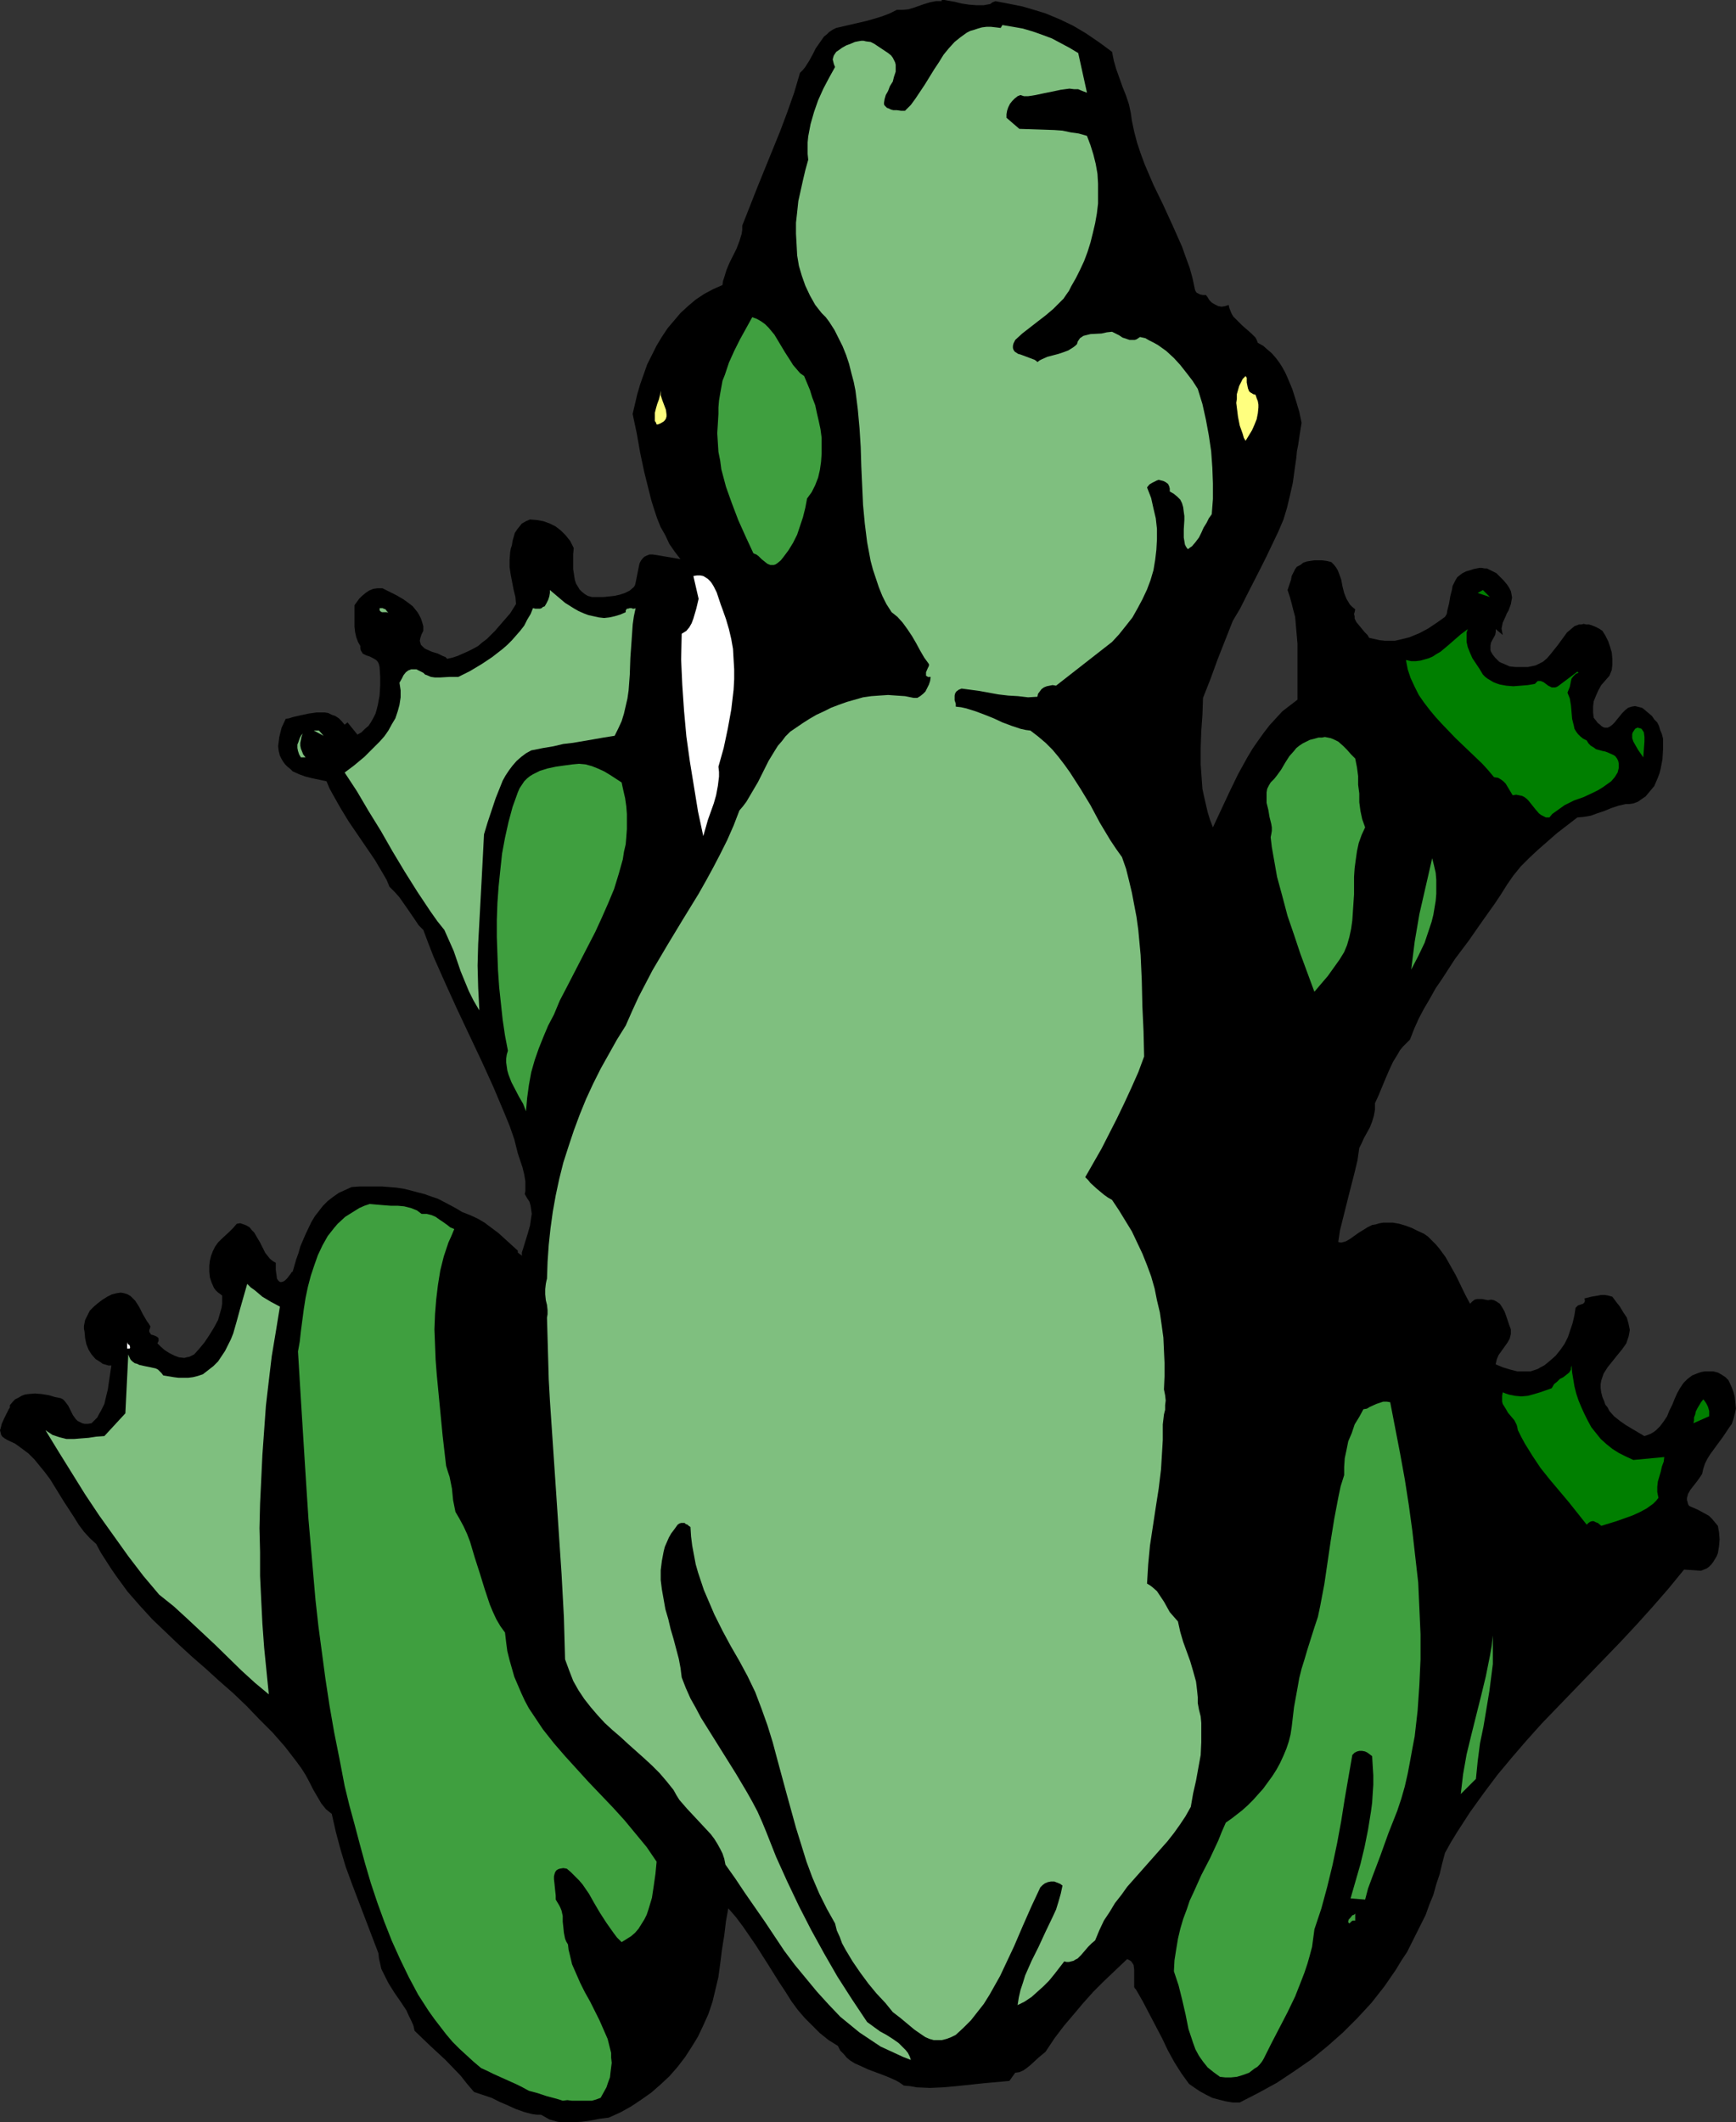 <?xml version="1.0" encoding="UTF-8" standalone="no"?>
<svg
   version="1.0"
   width="127.293mm"
   height="155.626mm"
   id="svg25"
   sodipodi:docname="Frog 03.wmf"
   xmlns:inkscape="http://www.inkscape.org/namespaces/inkscape"
   xmlns:sodipodi="http://sodipodi.sourceforge.net/DTD/sodipodi-0.dtd"
   xmlns="http://www.w3.org/2000/svg"
   xmlns:svg="http://www.w3.org/2000/svg">
  <rect width="100%" height="100%" fill="#333333" stroke="none"/>
  <sodipodi:namedview
     id="namedview25"
     pagecolor="#ffffff"
     bordercolor="#000000"
     borderopacity="0.25"
     inkscape:showpageshadow="2"
     inkscape:pageopacity="0.0"
     inkscape:pagecheckerboard="0"
     inkscape:deskcolor="#d1d1d1"
     inkscape:document-units="mm" />
  <defs
     id="defs1">
    <pattern
       id="WMFhbasepattern"
       patternUnits="userSpaceOnUse"
       width="6"
       height="6"
       x="0"
       y="0" />
  </defs>
  <path
     style="fill:#000000;fill-opacity:1;fill-rule:evenodd;stroke:none"
     d="m 275.866,0.323 2.586,0.485 2.424,0.485 2.424,0.485 2.263,0.646 2.101,0.646 2.101,0.646 3.879,1.616 3.717,1.778 3.555,2.101 3.555,2.424 1.778,1.293 1.939,1.454 0.485,2.424 0.646,2.262 1.778,5.009 0.97,2.424 0.808,2.424 0.485,2.262 0.162,1.131 0.162,1.131 0.646,3.07 0.808,3.07 0.97,2.909 1.131,3.07 2.424,5.656 2.747,5.656 2.586,5.656 2.586,5.817 0.97,2.747 1.131,3.07 0.808,2.909 0.646,3.07 0.162,0.485 0.323,0.485 0.97,0.485 0.808,0.162 h 0.808 l 0.485,0.646 0.485,0.808 0.646,0.646 0.808,0.485 0.97,0.485 0.97,0.162 0.97,-0.162 0.97,-0.323 0.162,0.808 0.323,0.808 0.323,0.808 0.485,0.808 1.293,1.293 1.131,1.131 1.293,1.131 1.293,1.131 1.131,1.131 0.323,0.646 0.323,0.808 1.454,0.808 1.293,1.131 1.131,0.97 1.131,1.293 0.97,1.293 0.808,1.293 0.808,1.454 0.646,1.454 1.293,3.07 0.97,3.07 0.97,3.232 0.646,3.07 -0.485,3.07 -0.485,3.232 -0.323,1.616 -0.162,1.778 -0.485,3.393 -0.485,3.555 -0.808,3.555 -0.808,3.393 -0.97,3.232 -1.454,3.393 -1.616,3.393 -1.616,3.393 -1.778,3.555 -3.717,7.272 -1.778,3.555 -2.101,3.555 -2.101,5.333 -2.101,5.333 -1.939,5.332 -2.101,5.333 -0.162,4.686 -0.323,4.525 -0.162,4.686 v 4.525 l 0.323,4.525 0.162,2.262 0.485,2.262 0.485,2.101 0.485,2.101 0.646,2.101 0.808,2.101 2.263,-4.848 2.263,-4.848 2.424,-5.009 2.586,-4.686 1.454,-2.424 1.454,-2.101 1.616,-2.262 1.616,-2.101 1.778,-1.939 1.778,-1.939 2.101,-1.616 2.101,-1.616 v -4.04 -3.878 -3.878 -3.717 l -0.323,-3.717 -0.323,-3.717 -0.485,-1.778 -0.485,-1.939 -0.485,-1.778 -0.646,-1.939 0.323,-0.97 0.646,-1.939 0.162,-0.97 0.485,-0.97 0.485,-0.97 0.485,-0.646 0.97,-0.485 0.808,-0.646 0.97,-0.323 0.97,-0.162 1.131,-0.162 h 0.97 1.131 l 1.293,0.162 1.293,0.323 0.646,0.646 0.646,0.808 0.485,0.808 0.323,0.808 0.646,1.778 0.323,1.778 0.485,1.939 0.646,1.616 0.485,0.808 0.485,0.808 0.646,0.646 0.808,0.646 -0.162,0.808 -0.162,0.485 0.162,0.646 v 0.646 l 0.485,0.97 0.808,0.97 1.454,1.778 0.808,0.808 0.485,0.808 1.454,0.323 1.454,0.323 1.454,0.162 h 1.454 1.293 l 1.454,-0.323 1.293,-0.323 1.293,-0.323 2.747,-1.131 2.424,-1.293 2.424,-1.616 2.263,-1.616 0.485,-0.808 0.162,-0.97 0.485,-1.939 0.323,-1.939 0.485,-1.939 0.162,-0.97 0.485,-0.97 0.323,-0.646 0.485,-0.808 0.808,-0.646 0.646,-0.485 0.97,-0.485 1.131,-0.323 0.97,-0.323 0.808,-0.162 0.808,-0.162 h 0.646 l 0.808,0.162 h 0.646 l 1.293,0.646 1.293,0.646 0.97,0.97 0.97,0.97 0.97,1.131 0.646,0.97 0.485,0.97 0.162,0.808 0.162,0.97 -0.162,0.808 -0.162,0.97 -0.646,1.778 -0.485,0.808 -0.323,0.808 -0.808,1.778 -0.162,0.808 -0.162,0.808 0.162,0.97 0.162,0.808 -1.939,-1.616 v 0.808 l -0.162,0.808 -0.808,1.454 -0.323,0.646 -0.162,0.808 v 0.808 0.485 l 0.162,0.485 0.485,0.808 0.646,0.808 0.485,0.485 0.646,0.646 0.646,0.323 0.808,0.323 1.454,0.646 1.616,0.162 h 1.616 1.778 l 1.616,-0.323 0.646,-0.162 0.646,-0.323 1.293,-0.646 1.131,-0.97 0.97,-1.131 1.939,-2.424 1.778,-2.424 0.808,-1.131 1.131,-0.97 0.97,-0.808 1.293,-0.485 h 0.646 l 0.646,-0.162 0.646,0.162 h 0.808 l 0.97,0.323 0.808,0.323 0.97,0.485 0.97,0.646 0.808,1.293 0.808,1.616 0.485,1.454 0.485,1.616 0.162,1.778 v 1.616 l -0.162,1.454 -0.646,1.616 -1.131,1.293 -1.131,1.293 -0.808,1.454 -0.646,1.454 -0.646,1.616 -0.162,1.454 v 1.616 l 0.162,1.454 0.646,0.808 0.485,0.646 0.646,0.485 0.323,0.323 0.485,0.323 0.485,0.162 h 0.323 0.485 l 0.646,-0.323 0.646,-0.485 0.646,-0.646 0.646,-0.808 1.454,-1.778 0.808,-0.808 0.808,-0.646 0.97,-0.323 0.97,-0.162 1.293,0.323 0.646,0.162 0.646,0.485 1.131,0.97 0.97,0.808 0.646,0.97 0.808,0.808 0.485,0.97 0.323,1.131 0.485,1.131 0.323,1.293 v 2.909 l -0.162,2.747 -0.485,2.585 -0.323,1.293 -0.485,1.293 -0.485,1.131 -0.485,1.131 -0.808,0.97 -0.808,0.97 -0.808,0.97 -0.97,0.646 -1.131,0.808 -1.293,0.485 -1.131,0.162 h -0.97 l -2.101,0.485 -1.939,0.646 -1.939,0.808 -1.939,0.646 -1.778,0.646 -1.939,0.323 -1.778,0.162 -5.656,4.363 -2.586,2.262 -2.586,2.262 -2.424,2.262 -2.424,2.424 -2.101,2.585 -1.778,2.585 -1.616,2.585 -1.616,2.424 -3.555,5.009 -3.717,5.332 -3.879,5.171 -3.555,5.494 -1.778,2.585 -1.616,2.909 -1.616,2.747 -1.454,2.747 -1.293,2.909 -1.131,2.909 -0.97,0.97 -0.97,0.97 -0.808,0.97 -0.646,1.131 -1.293,2.101 -1.131,2.424 -0.97,2.262 -1.939,4.686 -0.97,2.101 v 1.778 l -0.323,1.778 -0.485,1.616 -0.646,1.616 -0.808,1.454 -0.808,1.454 -0.646,1.454 -0.323,0.646 -0.323,0.646 -0.485,3.393 -0.808,3.393 -1.616,6.302 -1.616,6.464 -0.808,3.232 -0.485,3.232 0.485,0.162 h 0.485 l 1.131,-0.323 1.131,-0.646 1.131,-0.808 1.131,-0.808 1.293,-0.808 1.293,-0.808 1.293,-0.646 0.97,-0.162 1.131,-0.323 0.97,-0.162 h 0.97 1.778 l 1.778,0.323 1.616,0.485 1.778,0.646 1.616,0.808 1.778,0.808 1.131,0.808 1.131,1.131 0.97,0.97 0.97,1.131 1.778,2.424 1.454,2.585 1.454,2.585 2.586,5.332 1.293,2.424 0.646,-0.646 0.646,-0.485 0.646,-0.162 h 0.808 0.646 l 0.808,0.162 0.808,0.162 0.808,-0.162 0.808,0.162 0.646,0.323 0.97,0.646 0.646,0.97 0.646,1.131 0.485,1.293 0.808,2.424 0.485,1.293 v 0.646 0.646 l -0.323,1.293 -0.646,1.131 -0.808,1.131 -1.616,2.262 -0.485,1.131 -0.162,0.646 -0.162,0.808 1.939,0.808 2.101,0.646 1.939,0.485 h 1.939 0.808 0.97 l 0.97,-0.323 0.97,-0.323 0.808,-0.485 0.97,-0.485 0.808,-0.646 0.97,-0.808 1.454,-1.293 1.293,-1.616 1.131,-1.616 0.97,-1.939 0.646,-1.939 0.646,-1.939 0.485,-2.101 0.323,-2.101 0.323,-0.323 0.323,-0.323 0.485,-0.162 0.485,-0.162 0.485,-0.162 0.323,-0.323 0.162,-0.485 v -0.162 l -0.162,-0.485 1.939,-0.485 1.939,-0.323 0.808,-0.162 h 0.97 l 0.97,0.162 1.131,0.323 0.97,1.293 1.131,1.454 0.97,1.616 0.97,1.454 0.485,1.778 0.323,1.616 -0.162,0.97 -0.162,0.808 -0.323,0.97 -0.323,0.97 -1.131,1.616 -1.454,1.778 -1.293,1.616 -1.293,1.616 -1.131,1.778 -0.323,0.97 -0.323,0.97 -0.162,0.97 v 1.131 l 0.162,1.131 0.323,1.293 0.485,1.131 0.323,0.97 0.646,0.808 0.485,0.97 1.293,1.454 1.616,1.293 1.616,1.131 1.616,0.97 3.555,2.101 0.97,-0.323 0.808,-0.323 0.808,-0.485 0.646,-0.485 1.131,-1.131 0.97,-1.293 0.97,-1.454 0.646,-1.616 0.808,-1.616 0.646,-1.616 0.646,-1.454 0.808,-1.454 0.97,-1.454 1.131,-1.131 1.293,-0.97 0.808,-0.323 0.808,-0.323 0.97,-0.323 0.97,-0.162 h 1.131 1.131 l 1.293,0.323 1.131,0.646 0.97,0.646 0.808,0.808 0.485,0.97 0.485,1.131 0.485,1.293 0.323,1.293 0.162,1.616 0.162,1.616 -0.323,1.454 -0.323,1.293 -0.485,1.454 -0.808,1.131 -1.616,2.424 -3.555,4.848 -0.808,1.293 -0.646,1.293 -0.485,1.454 -0.323,1.454 -0.646,0.97 -0.808,1.131 -1.778,2.262 -0.646,1.131 -0.323,1.131 v 0.646 l 0.162,0.485 0.162,0.646 0.323,0.485 2.263,0.97 2.101,1.131 1.131,0.646 0.808,0.808 0.808,0.97 0.808,0.97 0.323,1.778 0.162,1.939 -0.162,1.939 -0.323,1.939 -0.323,0.808 -0.485,0.808 -0.485,0.808 -0.485,0.646 -0.646,0.646 -0.646,0.485 -0.808,0.323 -0.808,0.323 -4.687,-0.323 -4.363,5.333 -4.363,5.009 -4.363,4.848 -4.363,4.686 -8.888,9.211 -8.727,9.049 -4.363,4.525 -4.202,4.686 -4.04,4.686 -4.04,4.848 -3.879,5.171 -3.717,5.171 -3.555,5.494 -1.778,2.909 -1.616,2.909 -0.808,3.07 -0.646,2.747 -0.97,2.909 -0.808,2.909 -1.131,2.747 -0.97,2.747 -1.293,2.585 -1.293,2.585 -1.293,2.585 -1.293,2.585 -1.616,2.424 -1.454,2.424 -3.232,4.686 -3.555,4.525 -3.879,4.201 -4.04,4.04 -4.202,3.717 -4.525,3.717 -4.687,3.232 -4.848,3.232 -5.01,2.747 -5.333,2.747 h -1.939 l -1.939,-0.323 -1.939,-0.485 -1.778,-0.485 -1.616,-0.808 -1.778,-0.97 -1.454,-0.97 -1.616,-1.131 -2.101,-2.909 -1.939,-3.07 -1.778,-3.232 -1.616,-3.393 -3.555,-6.787 -1.778,-3.393 -1.939,-3.393 -0.323,-0.323 -0.162,-0.323 v -1.131 -1.131 -1.293 -1.293 l -0.162,-1.293 -0.323,-0.485 -0.323,-0.485 -0.485,-0.323 -0.646,-0.323 -3.232,3.07 -3.232,3.07 -2.909,2.909 -2.747,3.07 -2.586,3.07 -2.747,3.232 -2.586,3.393 -2.586,3.878 -0.97,0.808 -0.97,0.808 -2.101,1.939 -0.97,0.808 -1.131,0.808 -1.131,0.485 -1.131,0.162 -1.616,2.262 -3.555,0.323 -3.555,0.323 -7.596,0.808 -3.717,0.323 -3.555,0.162 -3.717,-0.162 -1.778,-0.323 -1.778,-0.162 -1.131,-0.808 -1.131,-0.646 -2.586,-1.131 -2.586,-0.97 -2.586,-0.97 -2.424,-1.131 -1.131,-0.485 -1.293,-0.808 -0.97,-0.808 -0.808,-0.97 -0.97,-0.97 -0.646,-1.293 -2.586,-1.616 -2.424,-1.939 -2.101,-2.101 -2.101,-2.101 -1.939,-2.262 -1.778,-2.424 -1.616,-2.585 -1.616,-2.424 -3.232,-5.171 -3.394,-5.333 -1.778,-2.585 -1.778,-2.585 -1.939,-2.585 -2.101,-2.424 -0.323,1.778 -0.323,1.778 -0.485,4.04 -0.323,1.939 -0.323,2.101 -0.485,3.878 -0.485,3.555 -0.808,3.393 -0.808,3.393 -1.131,3.393 -1.454,3.232 -1.454,3.07 -1.778,2.909 -1.778,2.747 -2.101,2.747 -2.263,2.585 -2.424,2.262 -2.586,2.262 -2.747,1.939 -2.909,1.939 -2.909,1.616 -3.232,1.454 -2.586,0.323 -2.424,0.485 -2.424,0.323 -2.424,0.162 h -2.263 -0.97 l -1.131,-0.162 -1.131,-0.323 -1.131,-0.323 -1.131,-0.646 -1.131,-0.646 h -1.131 l -1.293,-0.162 -1.293,-0.323 -1.131,-0.323 -2.263,-0.808 -2.101,-0.97 -2.263,-0.97 -2.263,-1.131 -2.424,-0.808 -2.424,-0.808 -1.939,-2.262 -1.778,-2.262 -4.202,-4.363 -4.363,-4.04 -4.202,-4.04 -0.323,-1.454 -0.646,-1.454 -0.646,-1.293 -0.646,-1.454 -1.616,-2.424 -1.778,-2.585 -1.616,-2.585 -1.293,-2.585 -0.646,-1.293 -0.323,-1.454 -0.323,-1.454 -0.162,-1.454 -7.272,-19.068 -1.778,-4.848 -1.454,-4.848 -1.293,-4.848 -1.131,-5.009 -0.808,-0.646 -0.808,-0.646 -1.293,-1.616 -1.131,-1.939 -1.131,-1.939 -0.97,-1.939 -1.131,-2.101 -1.131,-1.778 -1.293,-1.778 -3.232,-4.201 -3.394,-3.878 -3.717,-3.717 -3.555,-3.717 -3.717,-3.555 -3.879,-3.393 -3.717,-3.393 -3.717,-3.232 -3.879,-3.555 -3.555,-3.393 -3.717,-3.555 -3.394,-3.717 -3.394,-3.878 -3.071,-4.201 -1.454,-2.101 -1.454,-2.262 -1.454,-2.262 -1.293,-2.424 -1.778,-1.616 -1.616,-1.778 -1.454,-1.939 -1.293,-2.101 -2.747,-4.201 -2.586,-4.201 -1.293,-2.101 -1.454,-1.939 -1.454,-1.778 -1.454,-1.778 -1.616,-1.616 -1.939,-1.454 -1.778,-1.293 L 2.101,399.13 1.293,398.645 0.646,398.161 0.323,397.676 0.162,397.029 0,396.383 l 0.162,-0.485 0.323,-1.293 0.646,-1.454 0.646,-1.293 0.646,-1.293 0.323,-0.485 v -0.646 l 0.808,-0.97 0.646,-0.646 0.97,-0.485 0.808,-0.485 0.808,-0.323 0.97,-0.162 1.939,-0.162 1.939,0.162 1.939,0.323 1.616,0.485 1.616,0.323 0.646,0.323 0.485,0.485 0.97,1.293 0.646,1.293 0.646,1.293 0.808,1.131 0.485,0.485 0.646,0.323 0.646,0.323 0.646,0.162 h 0.97 l 0.97,-0.162 0.808,-0.808 0.808,-0.808 0.485,-0.97 0.485,-0.808 0.97,-1.939 0.485,-2.101 0.485,-1.939 0.323,-2.262 0.646,-4.363 h -0.808 l -1.616,-0.485 -0.646,-0.485 -1.293,-0.808 -1.131,-1.293 -0.808,-1.293 -0.646,-1.616 -0.323,-1.616 -0.162,-1.778 -0.162,-0.808 v -0.808 l 0.162,-0.808 0.162,-0.808 0.646,-1.293 0.646,-1.293 1.131,-1.131 1.131,-0.97 1.293,-0.97 1.293,-0.808 0.646,-0.323 0.646,-0.323 1.293,-0.323 1.131,-0.162 0.97,0.162 0.97,0.323 0.808,0.485 0.646,0.646 0.646,0.646 1.131,1.778 0.97,1.939 1.131,1.939 0.485,0.646 0.485,0.808 -0.162,0.646 -0.162,0.323 v 0.485 l 0.162,0.323 0.162,0.162 0.162,0.323 0.646,0.162 0.808,0.323 0.485,0.323 0.162,0.323 v 0.323 0.323 l -0.323,0.646 0.97,0.97 1.131,0.97 1.293,0.808 1.293,0.646 1.293,0.485 1.454,0.162 0.646,-0.162 0.808,-0.162 0.646,-0.323 0.646,-0.323 1.454,-1.616 1.454,-1.778 1.293,-1.939 1.293,-2.101 1.131,-2.101 0.646,-2.262 0.323,-1.131 0.162,-1.131 v -1.131 -1.131 l -0.646,-0.485 -0.646,-0.485 -0.485,-0.485 -0.485,-0.646 -0.646,-1.454 -0.485,-1.454 -0.162,-1.616 v -1.616 l 0.162,-1.454 0.323,-1.293 0.485,-1.293 0.646,-1.293 0.808,-1.131 0.97,-0.97 2.101,-1.939 1.131,-1.131 0.97,-1.131 0.97,-0.162 0.97,0.323 0.808,0.323 0.808,0.485 0.646,0.808 0.646,0.646 1.131,1.939 0.485,0.808 0.485,0.97 0.97,1.939 0.646,0.808 0.646,0.808 0.808,0.646 0.808,0.485 v 1.939 l 0.162,1.131 0.162,1.293 0.323,0.485 0.323,0.323 0.323,0.162 h 0.162 l 0.646,-0.162 0.485,-0.323 0.646,-0.646 0.485,-0.646 0.485,-0.646 0.162,-0.323 0.323,-0.162 0.97,-3.393 0.646,-1.778 0.485,-1.778 1.454,-3.393 1.616,-3.393 0.97,-1.616 1.131,-1.454 1.131,-1.454 1.293,-1.293 1.454,-1.131 1.616,-1.131 1.778,-0.808 1.778,-0.808 2.263,-0.162 h 2.101 2.101 1.939 l 2.101,0.162 1.939,0.162 2.101,0.323 1.939,0.485 1.778,0.485 1.939,0.485 1.778,0.646 1.939,0.646 3.394,1.778 1.778,0.97 1.616,0.97 2.101,0.808 2.101,0.97 1.939,1.131 1.939,1.454 1.939,1.454 1.778,1.616 1.778,1.616 1.778,1.616 v 0.485 l 0.323,0.323 0.485,0.323 0.323,0.323 v -0.97 l 0.323,-0.97 0.646,-2.101 0.646,-2.101 0.646,-2.262 0.323,-2.262 0.162,-0.97 -0.162,-1.131 -0.162,-1.131 -0.323,-1.131 -0.646,-0.97 -0.646,-1.131 0.162,-0.808 v -0.97 -1.778 l -0.323,-1.939 -0.485,-1.939 -1.293,-3.878 -0.485,-1.939 -0.485,-1.939 -1.293,-3.717 -1.454,-3.555 -3.071,-7.272 -3.232,-7.11 -6.788,-14.382 -3.232,-7.11 -3.232,-7.272 -1.454,-3.717 -1.454,-3.878 -1.293,-1.293 -0.97,-1.454 -2.101,-3.07 -1.131,-1.616 -1.131,-1.616 -1.293,-1.454 -1.454,-1.454 -0.808,-1.939 -1.131,-1.939 -2.101,-3.555 -4.848,-7.11 -2.424,-3.555 -2.263,-3.717 -2.101,-3.717 -0.97,-1.778 -0.808,-1.939 -3.879,-0.808 -1.939,-0.485 -1.778,-0.646 -1.778,-0.808 -0.646,-0.646 -0.808,-0.646 -0.646,-0.646 -0.485,-0.646 -0.485,-0.808 -0.485,-0.97 -0.323,-1.293 -0.162,-1.293 0.162,-1.293 0.162,-1.293 0.323,-1.293 0.323,-1.293 1.131,-2.424 0.97,-0.162 0.97,-0.323 2.101,-0.485 2.263,-0.485 2.263,-0.323 h 1.131 1.131 l 0.97,0.162 0.97,0.485 0.97,0.323 0.97,0.646 0.808,0.808 0.808,0.97 0.808,-0.646 2.747,3.393 1.131,-0.646 0.97,-0.97 0.97,-0.808 0.646,-0.97 0.646,-1.131 0.646,-1.293 0.323,-1.131 0.323,-1.293 0.485,-2.585 0.162,-2.747 v -2.585 l -0.162,-2.585 -0.162,-0.646 -0.162,-0.485 -0.323,-0.485 -0.323,-0.323 -0.808,-0.485 -0.97,-0.485 -0.97,-0.323 -0.97,-0.485 -0.162,-0.323 -0.323,-0.485 -0.162,-0.646 v -0.646 l -0.646,-1.131 -0.485,-1.293 -0.323,-1.454 -0.162,-1.454 v -2.909 -3.07 l 1.293,-1.778 0.808,-0.808 0.97,-0.808 0.97,-0.646 1.131,-0.485 1.131,-0.162 h 0.646 0.808 l 1.939,0.97 1.939,0.97 1.939,1.131 1.778,1.293 0.808,0.646 0.646,0.808 0.646,0.808 0.485,0.808 0.485,0.97 0.323,0.97 0.323,1.131 v 1.293 l -0.485,0.97 -0.323,0.97 -0.162,0.808 0.162,0.646 0.162,0.485 0.485,0.485 0.485,0.485 0.646,0.323 1.454,0.646 1.616,0.485 1.293,0.646 0.808,0.323 0.485,0.485 1.454,-0.323 1.454,-0.485 1.454,-0.646 1.454,-0.646 1.293,-0.646 1.454,-0.808 1.131,-0.97 1.293,-0.97 2.263,-2.262 2.101,-2.424 2.101,-2.424 1.616,-2.585 -0.162,-1.939 -0.485,-1.939 -0.808,-4.201 -0.323,-2.101 v -2.101 l 0.162,-2.101 0.162,-0.97 0.323,-0.97 0.162,-1.131 0.323,-1.131 0.323,-1.131 0.646,-0.97 0.646,-0.808 0.646,-0.808 1.131,-0.646 1.131,-0.485 1.939,0.162 1.778,0.323 1.778,0.646 1.616,0.808 1.454,1.131 1.293,1.293 1.293,1.616 0.97,1.939 -0.162,1.778 v 4.04 l 0.323,2.101 0.162,0.97 0.323,0.97 0.485,0.808 0.485,0.808 0.646,0.646 0.808,0.646 0.808,0.485 1.131,0.323 h 3.232 l 1.616,-0.162 1.454,-0.162 1.454,-0.323 1.454,-0.485 1.293,-0.646 1.131,-0.97 0.323,-0.485 0.162,-0.646 0.323,-1.616 0.323,-1.616 0.323,-1.616 0.162,-0.646 0.323,-0.646 0.485,-0.646 0.485,-0.485 0.646,-0.323 0.808,-0.323 h 0.808 l 1.131,0.162 6.626,1.131 -1.616,-2.101 -1.454,-2.101 -1.131,-2.424 -1.293,-2.262 -0.97,-2.424 -0.808,-2.424 -0.808,-2.585 -0.646,-2.585 -1.293,-5.171 -1.131,-5.333 -0.97,-5.494 -1.131,-5.333 0.646,-2.747 0.646,-2.747 0.808,-2.747 0.97,-2.747 0.97,-2.747 1.293,-2.585 1.293,-2.585 1.454,-2.424 1.616,-2.424 1.778,-2.101 1.778,-2.101 2.101,-1.939 2.101,-1.778 2.424,-1.616 2.424,-1.293 2.586,-1.131 0.162,-1.131 0.323,-0.97 0.646,-2.101 0.808,-1.939 0.97,-1.939 0.97,-1.939 0.808,-2.101 0.646,-2.101 0.162,-1.131 v -1.131 l 2.101,-5.333 2.101,-5.333 2.101,-5.171 2.101,-5.171 2.101,-5.171 1.939,-5.171 1.939,-5.494 1.616,-5.494 0.808,-0.808 0.646,-0.808 1.131,-1.778 0.97,-1.778 0.808,-1.616 1.131,-1.616 1.131,-1.616 0.808,-0.646 0.646,-0.646 0.97,-0.646 0.97,-0.485 2.101,-0.485 2.101,-0.485 4.202,-0.97 2.263,-0.646 2.101,-0.646 2.101,-0.808 1.939,-0.97 h 0.808 0.808 l 1.616,-0.162 1.616,-0.485 2.747,-0.97 1.616,-0.485 1.616,-0.323 h 1.616 V 0 h 0.808 l 0.808,0.162 1.939,0.323 1.939,0.485 2.101,0.323 2.101,0.162 h 1.939 l 0.808,-0.162 0.97,-0.162 0.646,-0.485 z"
     id="path1" />
  <path
     style="fill:#7fbf7f;fill-opacity:1;fill-rule:evenodd;stroke:none"
     d="m 298.814,14.705 2.424,10.988 -1.293,-0.485 -1.131,-0.485 h -1.131 l -1.293,-0.162 -2.424,0.323 -2.263,0.485 -2.424,0.485 -2.263,0.485 -0.97,0.162 -1.131,0.162 h -1.131 l -0.97,-0.323 -0.808,0.323 -0.808,0.646 -0.646,0.646 -0.646,0.808 -0.485,0.97 -0.323,0.97 -0.162,0.97 v 0.97 l 3.555,3.07 4.848,0.162 4.848,0.162 2.263,0.162 2.263,0.485 2.263,0.323 2.263,0.646 0.97,2.585 0.808,2.585 0.646,2.585 0.485,2.747 0.162,2.747 v 2.747 2.747 l -0.323,2.747 -0.485,2.747 -0.646,2.747 -0.646,2.585 -0.808,2.585 -0.97,2.585 -1.131,2.424 -1.131,2.262 -1.293,2.262 -0.646,1.293 -0.808,1.131 -0.646,0.97 -0.97,0.97 -1.939,1.939 -2.101,1.778 -2.101,1.616 -4.363,3.393 -1.939,1.778 -0.485,0.97 -0.162,0.646 v 0.646 l 0.162,0.485 0.323,0.485 0.485,0.323 0.485,0.323 0.646,0.162 2.586,0.97 1.293,0.485 0.485,0.323 0.323,0.323 0.646,-0.485 0.646,-0.323 1.454,-0.646 3.071,-0.808 1.454,-0.485 1.293,-0.485 1.293,-0.808 0.646,-0.485 0.485,-0.485 0.162,-0.646 0.323,-0.485 0.323,-0.485 0.485,-0.323 0.485,-0.323 0.646,-0.162 1.293,-0.323 3.071,-0.162 1.454,-0.323 1.454,-0.162 1.939,0.97 0.97,0.646 0.97,0.323 0.97,0.323 h 0.97 0.485 l 0.485,-0.162 0.485,-0.323 0.485,-0.323 1.454,0.323 1.131,0.646 1.293,0.646 1.131,0.646 1.131,0.808 1.131,0.808 2.101,1.939 1.778,1.939 1.778,2.262 1.616,2.101 1.454,2.262 1.293,4.201 0.97,4.363 0.808,4.363 0.646,4.363 0.323,4.525 0.162,4.363 v 4.363 l -0.323,4.201 -0.808,1.131 -0.646,1.293 -0.808,1.293 -0.646,1.454 -0.646,1.293 -0.97,1.293 -0.97,1.131 -0.485,0.323 -0.646,0.485 -0.485,-0.646 -0.323,-0.646 -0.162,-0.97 -0.162,-0.97 v -2.262 l 0.162,-2.585 v -1.131 l -0.162,-1.131 -0.162,-1.293 -0.323,-1.131 -0.485,-0.97 -0.808,-0.808 -0.97,-0.808 -1.131,-0.646 v -0.485 -0.323 l -0.162,-0.646 -0.323,-0.646 -0.646,-0.485 -0.646,-0.323 -0.646,-0.162 -0.646,-0.162 -0.485,0.162 -0.646,0.323 -0.646,0.323 -0.808,0.485 -0.646,0.808 1.131,2.909 0.646,2.909 0.646,2.747 0.323,2.909 v 2.909 l -0.162,2.909 -0.323,2.747 -0.485,2.909 -0.808,2.747 -0.97,2.585 -1.293,2.747 -1.293,2.424 -1.454,2.585 -1.778,2.262 -1.939,2.424 -1.939,2.101 -15.514,12.119 -0.97,-0.162 -0.808,0.162 -0.808,0.162 -0.808,0.323 -0.646,0.485 -0.485,0.646 -0.485,0.646 -0.162,0.808 -2.586,0.162 -2.747,-0.323 -2.747,-0.162 -2.747,-0.323 -5.333,-0.97 -2.424,-0.323 -2.424,-0.323 -0.808,0.323 -0.646,0.485 -0.323,0.485 -0.162,0.646 v 0.646 0.646 l 0.323,0.97 v 0.808 l 1.454,0.162 1.454,0.323 2.586,0.808 2.586,0.97 2.424,0.97 2.424,1.131 2.586,0.97 2.424,0.808 1.454,0.323 1.293,0.162 2.101,1.616 2.101,1.778 1.939,1.939 1.616,1.939 1.616,2.101 1.616,2.262 2.909,4.525 2.747,4.525 2.586,4.848 2.909,4.848 1.616,2.424 1.616,2.262 1.131,3.232 0.808,3.232 0.808,3.393 0.646,3.393 0.646,3.393 0.485,3.555 0.646,6.948 0.323,7.11 0.162,7.11 0.323,6.948 0.162,6.948 -1.616,4.363 -1.939,4.363 -1.939,4.201 -2.101,4.363 -4.202,8.241 -4.525,7.918 0.808,0.808 0.646,0.808 1.778,1.616 1.939,1.616 1.131,0.808 1.131,0.646 1.939,2.909 1.778,2.909 1.778,2.909 1.454,3.07 1.454,3.07 1.293,3.232 1.131,3.07 0.97,3.393 0.646,3.232 0.808,3.393 0.485,3.393 0.485,3.555 0.162,3.555 0.162,3.555 v 3.555 l -0.162,3.717 0.323,1.616 0.162,1.454 -0.162,1.293 v 1.293 l -0.323,1.293 -0.323,2.747 v 1.616 2.747 l -0.162,2.747 -0.323,5.333 -0.646,5.333 -0.808,5.171 -1.616,10.665 -0.485,5.171 -0.323,5.333 0.808,0.485 0.646,0.485 1.293,1.131 0.97,1.454 0.97,1.454 0.808,1.454 0.808,1.454 1.131,1.293 1.131,1.293 0.646,2.909 0.808,2.747 1.939,5.333 0.808,2.747 0.808,2.909 0.162,1.293 0.162,1.454 0.162,1.616 v 1.616 l 0.323,1.778 0.485,1.939 0.162,1.778 v 1.778 3.555 l -0.162,3.555 -0.646,3.555 -0.646,3.555 -0.808,3.555 -0.646,3.717 -1.454,2.585 -1.616,2.424 -1.616,2.262 -1.778,2.262 -3.717,4.201 -3.717,4.201 -3.717,4.201 -1.616,2.262 -1.778,2.262 -1.454,2.424 -1.616,2.424 -1.293,2.747 -1.131,2.747 -0.97,0.808 -0.97,0.97 -0.97,1.131 -0.97,1.131 -0.97,0.97 -0.646,0.323 -0.485,0.323 -0.646,0.162 -0.646,0.162 h -0.646 l -0.646,-0.162 -2.747,3.555 -1.454,1.778 -1.616,1.616 -1.616,1.454 -1.616,1.454 -1.939,1.293 -1.939,0.97 0.323,-2.101 0.485,-2.101 0.646,-1.939 0.646,-2.101 1.778,-4.04 1.939,-3.878 1.939,-4.201 1.939,-4.04 0.97,-2.101 0.646,-2.101 0.646,-2.262 0.485,-2.262 -0.646,-0.485 -0.808,-0.323 -0.808,-0.323 h -0.97 l -0.808,0.162 -0.808,0.323 -0.646,0.485 -0.646,0.646 -2.424,5.171 -2.424,5.494 -2.424,5.656 -2.586,5.494 -1.293,2.747 -1.454,2.585 -1.454,2.585 -1.616,2.585 -1.778,2.262 -1.778,2.262 -2.101,2.101 -2.101,1.939 -1.293,0.646 -1.293,0.485 -1.293,0.323 h -1.131 -1.131 l -1.131,-0.323 -1.131,-0.485 -0.97,-0.646 -2.101,-1.454 -1.939,-1.616 -1.939,-1.616 -2.101,-1.616 -2.101,-2.585 -2.424,-2.585 -2.263,-2.747 -2.263,-3.07 -2.101,-3.07 -1.939,-3.232 -0.97,-1.778 -0.646,-1.778 -0.808,-1.778 -0.485,-1.939 -2.263,-4.04 -2.101,-4.201 -1.939,-4.525 -1.616,-4.363 -1.454,-4.686 -1.454,-4.686 -2.586,-9.372 -2.586,-9.534 -1.293,-4.848 -1.454,-4.686 -1.616,-4.525 -1.778,-4.686 -2.101,-4.363 -2.263,-4.201 -2.424,-4.201 -2.263,-4.201 -2.263,-4.525 -1.939,-4.525 -0.97,-2.262 -0.808,-2.424 -0.808,-2.424 -0.646,-2.262 -0.485,-2.585 -0.485,-2.585 -0.323,-2.585 -0.162,-2.585 -0.485,-0.323 -0.323,-0.323 -0.485,-0.162 -0.323,-0.323 h -0.485 -0.485 l -0.485,0.162 -0.485,0.323 -0.808,1.131 -0.97,1.293 -0.646,1.131 -1.131,2.585 -0.323,1.293 -0.485,2.585 -0.323,2.585 v 2.747 l 0.323,2.585 0.485,2.747 0.485,2.747 0.808,2.747 0.646,2.747 0.808,2.747 1.454,5.494 0.485,2.585 0.323,2.585 1.131,2.909 1.293,2.909 1.454,2.585 1.454,2.747 3.232,5.171 3.232,5.171 3.232,5.171 3.071,5.171 1.454,2.585 1.454,2.747 1.293,2.909 1.131,2.747 2.747,6.948 3.071,6.787 3.232,6.787 3.394,6.625 3.555,6.464 3.717,6.464 4.04,6.302 4.202,6.302 1.778,1.293 1.778,1.293 1.778,0.97 1.778,1.131 1.616,1.131 1.293,1.293 0.646,0.646 0.646,0.808 0.485,0.97 0.323,0.97 -2.101,-0.808 -2.101,-0.97 -2.101,-0.97 -2.101,-0.97 -1.939,-1.293 -1.939,-1.293 -1.939,-1.293 -1.778,-1.454 -3.555,-2.909 -3.232,-3.393 -3.232,-3.555 -3.071,-3.717 -3.071,-3.717 -2.909,-3.878 -5.495,-8.241 -5.495,-7.918 -2.586,-3.878 -2.747,-3.878 -0.323,-1.616 -0.485,-1.454 -0.646,-1.293 -0.808,-1.454 -0.808,-1.293 -0.97,-1.293 -2.101,-2.262 -2.263,-2.424 -2.263,-2.424 -2.101,-2.424 -0.808,-1.293 -0.808,-1.454 -1.939,-2.424 -1.939,-2.262 -2.101,-2.101 -2.101,-1.939 -4.525,-4.04 -2.101,-1.939 -2.263,-1.939 -2.101,-1.939 -1.939,-2.101 -1.939,-2.262 -1.778,-2.262 -1.616,-2.424 -1.454,-2.585 -1.131,-2.909 -1.131,-3.07 -0.162,-5.817 -0.162,-5.817 -0.646,-11.958 -1.616,-24.239 -0.808,-11.958 -0.808,-11.958 -0.323,-5.817 -0.162,-5.817 -0.162,-5.656 -0.162,-5.656 0.162,-0.97 v -1.131 l -0.162,-1.454 -0.323,-1.293 -0.162,-1.616 v -1.454 l 0.162,-1.454 0.162,-0.808 0.162,-0.646 0.162,-4.686 0.323,-4.686 0.485,-4.525 0.646,-4.686 0.808,-4.525 0.97,-4.525 1.131,-4.525 1.454,-4.525 1.454,-4.363 1.616,-4.363 1.778,-4.363 1.939,-4.201 2.101,-4.201 2.263,-4.04 2.263,-4.04 2.424,-3.878 1.778,-4.04 1.778,-3.878 1.939,-3.717 1.939,-3.717 4.202,-7.11 4.202,-6.948 4.363,-7.11 2.101,-3.717 1.939,-3.555 1.939,-3.717 1.939,-3.878 1.778,-4.04 1.616,-4.201 0.97,-1.131 0.97,-1.293 1.616,-2.747 1.616,-2.747 1.454,-2.909 1.454,-2.909 1.778,-2.909 0.808,-1.293 1.131,-1.293 0.97,-1.293 1.293,-1.293 3.555,-2.424 1.778,-1.131 1.939,-1.131 2.101,-0.97 1.939,-0.97 2.101,-0.808 2.263,-0.808 2.263,-0.646 2.263,-0.646 2.263,-0.323 2.263,-0.162 2.424,-0.162 2.263,0.162 2.424,0.162 2.424,0.485 h 0.97 l 0.808,-0.485 0.808,-0.646 0.646,-0.646 0.485,-0.97 0.485,-0.97 0.323,-0.97 0.162,-1.131 h -0.485 -0.323 l -0.162,-0.162 -0.323,-0.162 v -0.323 -0.646 l 0.485,-1.131 0.323,-0.646 v -0.485 l -1.293,-1.778 -1.131,-1.939 -1.131,-2.101 -1.131,-1.939 -1.293,-1.939 -1.293,-1.778 -1.454,-1.616 -0.808,-0.646 -0.808,-0.646 -1.454,-2.262 -1.131,-2.262 -0.97,-2.424 -0.808,-2.424 -0.808,-2.424 -0.646,-2.424 -0.485,-2.585 -0.485,-2.585 -0.646,-5.171 -0.485,-5.171 -0.485,-10.665 -0.162,-5.333 -0.323,-5.171 -0.485,-5.332 -0.646,-5.171 -0.485,-2.424 -0.646,-2.424 -0.646,-2.585 -0.808,-2.424 -0.97,-2.424 -1.131,-2.262 -1.131,-2.262 -1.454,-2.262 -0.97,-1.293 -1.131,-1.131 -1.778,-2.262 -1.454,-2.585 -1.293,-2.747 -0.97,-2.747 -0.808,-2.747 -0.485,-2.909 -0.162,-3.07 -0.162,-2.909 v -3.07 l 0.323,-2.909 0.323,-3.07 0.646,-2.909 0.646,-2.909 0.646,-2.747 0.808,-2.909 -0.162,-1.616 v -1.616 -1.616 l 0.162,-1.616 0.646,-3.393 0.97,-3.393 1.131,-3.232 1.454,-3.232 1.616,-3.07 1.616,-2.909 -0.323,-0.808 -0.162,-0.646 -0.162,-0.646 0.162,-0.646 0.162,-0.485 0.323,-0.485 0.323,-0.485 0.485,-0.323 1.131,-0.808 1.131,-0.646 1.293,-0.485 1.131,-0.485 0.808,-0.162 0.97,-0.162 h 0.646 l 0.646,0.162 1.293,0.162 0.97,0.485 1.939,1.293 0.97,0.646 0.97,0.646 0.808,0.646 0.485,0.646 0.323,0.646 0.323,0.646 0.162,0.646 v 0.646 1.293 l -0.485,1.454 -0.323,1.293 -0.808,1.293 -0.485,1.293 -0.646,1.131 -0.323,1.131 -0.162,0.97 v 0.485 l 0.162,0.323 0.323,0.323 0.323,0.323 0.485,0.162 0.646,0.323 0.646,0.162 h 0.97 l 1.131,0.162 h 1.131 l 1.616,-1.616 1.293,-1.778 1.293,-1.939 1.293,-1.939 2.586,-4.201 1.293,-1.939 1.293,-2.101 1.454,-1.778 1.616,-1.778 1.616,-1.293 1.778,-1.293 0.97,-0.485 1.131,-0.323 0.97,-0.323 1.131,-0.323 1.293,-0.162 h 1.131 l 1.454,0.162 1.293,0.162 0.485,-0.808 2.909,0.485 2.747,0.485 2.747,0.808 2.747,0.97 2.586,0.97 2.424,1.293 2.424,1.293 z"
     id="path2" />
  <path
     style="fill:#3f9f3f;fill-opacity:1;fill-rule:evenodd;stroke:none"
     d="m 222.858,104.226 0.808,1.939 0.808,1.939 0.646,2.101 0.808,2.101 0.485,2.262 0.485,2.101 0.485,2.262 0.323,2.424 v 2.101 2.262 l -0.162,2.262 -0.323,2.262 -0.485,2.101 -0.808,2.101 -0.97,1.939 -1.293,1.778 -0.485,2.585 -0.646,2.585 -0.808,2.424 -0.808,2.424 -1.131,2.262 -1.293,2.101 -1.454,1.939 -0.646,0.808 -0.97,0.808 -0.485,0.323 -0.485,0.162 h -0.485 -0.485 l -0.808,-0.323 -0.808,-0.646 -0.808,-0.646 -0.808,-0.808 -0.646,-0.485 -0.808,-0.323 -2.101,-4.525 -2.101,-4.686 -1.778,-4.686 -1.616,-4.525 -0.646,-2.424 -0.646,-2.424 -0.323,-2.424 -0.485,-2.424 -0.162,-2.585 -0.162,-2.585 0.162,-2.585 0.162,-2.747 v -1.778 l 0.162,-1.939 0.323,-1.939 0.323,-1.778 0.323,-1.778 0.646,-1.616 1.131,-3.393 1.454,-3.232 1.616,-3.232 3.394,-6.14 1.293,0.485 1.131,0.646 1.131,0.808 0.97,0.97 1.616,1.939 1.454,2.424 1.454,2.424 1.454,2.262 0.808,1.293 0.97,1.131 0.97,1.131 z"
     id="path3" />
  <path
     style="fill:#ffff7f;fill-opacity:1;fill-rule:evenodd;stroke:none"
     d="m 347.943,109.397 0.323,0.97 0.323,0.808 0.162,0.97 v 0.808 l -0.162,1.616 -0.323,1.616 -0.646,1.616 -0.646,1.454 -1.778,2.909 -0.485,-0.808 -0.323,-1.131 -0.808,-2.262 -0.485,-2.424 -0.323,-2.585 -0.162,-1.293 0.162,-1.131 v -1.293 l 0.323,-1.131 0.323,-1.131 0.485,-0.97 0.485,-0.97 0.808,-0.808 0.323,0.485 v 0.646 0.646 l 0.162,0.808 0.162,0.808 0.323,0.808 0.323,0.323 0.323,0.162 0.485,0.323 z"
     id="path4" />
  <path
     style="fill:#ffff7f;fill-opacity:1;fill-rule:evenodd;stroke:none"
     d="m 182.295,117.638 h -0.323 l -0.162,-0.485 -0.323,-0.485 v -1.131 -1.131 l 0.323,-1.293 0.323,-1.131 0.485,-1.293 0.323,-1.293 0.162,-1.131 v 0.646 0.646 l 0.485,1.454 0.485,1.293 0.485,1.293 0.162,1.293 v 0.485 l -0.162,0.646 -0.323,0.485 -0.323,0.323 -0.808,0.485 z"
     id="path5" />
  <path
     style="fill:#ffffff;fill-opacity:1;fill-rule:evenodd;stroke:none"
     d="m 200.233,168.863 0.97,2.747 0.808,2.747 0.646,2.747 0.485,2.747 0.162,2.909 0.162,2.747 v 2.747 l -0.162,2.909 -0.323,2.747 -0.323,2.747 -0.97,5.333 -1.131,5.333 -1.454,5.171 0.162,1.454 v 1.293 l -0.323,2.585 -0.485,2.585 -0.646,2.262 -1.616,4.525 -0.646,2.262 -0.646,2.262 -1.454,-6.787 -1.131,-6.948 -1.131,-6.948 -0.97,-6.948 -0.646,-7.11 -0.485,-7.11 -0.323,-7.11 0.162,-7.11 1.293,-0.808 0.808,-0.97 0.646,-1.131 0.485,-1.293 0.808,-2.747 0.646,-2.747 -1.454,-6.302 0.97,-0.162 h 0.97 l 0.808,0.162 0.808,0.485 0.485,0.323 0.646,0.646 0.485,0.646 0.485,0.808 0.808,1.616 1.131,3.393 z"
     id="path6" />
  <path
     style="fill:#7fbf7f;fill-opacity:1;fill-rule:evenodd;stroke:none"
     d="m 173.406,169.671 v -0.485 l 0.323,-0.485 h 0.323 l 0.485,-0.162 h 0.485 l 0.323,0.162 h 0.485 l 0.323,-0.162 -0.485,2.262 -0.323,2.262 -0.323,4.686 -0.162,2.262 -0.162,2.262 -0.162,4.686 -0.323,4.363 -0.323,2.262 -0.485,2.101 -0.485,2.101 -0.646,2.101 -0.97,2.101 -0.97,1.939 -3.071,0.485 -2.747,0.485 -5.656,0.97 -2.747,0.323 -2.747,0.646 -2.909,0.485 -3.232,0.646 -1.454,0.808 -1.293,0.97 -1.293,1.131 -1.131,1.293 -0.97,1.293 -0.97,1.454 -0.808,1.454 -0.646,1.616 -1.293,3.232 -1.131,3.393 -1.131,3.393 -0.97,3.232 -0.323,6.302 -0.323,6.14 -0.646,11.958 -0.323,5.979 -0.162,5.979 0.162,6.14 0.162,3.07 0.162,3.232 -1.616,-2.747 -1.293,-2.585 -1.131,-2.747 -1.131,-2.747 -1.939,-5.656 -1.293,-2.909 -1.293,-2.909 -1.939,-2.424 -1.939,-2.747 -3.555,-5.333 -3.555,-5.656 -3.394,-5.656 -3.232,-5.656 -3.394,-5.494 -3.232,-5.494 -3.394,-5.171 1.293,-0.97 1.293,-0.97 2.909,-2.424 2.747,-2.747 1.454,-1.454 1.293,-1.454 1.131,-1.616 0.97,-1.778 0.97,-1.616 0.646,-1.939 0.485,-1.778 0.323,-2.101 v -1.939 l -0.323,-2.101 0.646,-1.131 0.485,-0.97 0.646,-0.808 0.646,-0.485 0.808,-0.323 h 0.485 0.485 0.485 l 0.646,0.323 0.646,0.323 0.646,0.323 0.485,0.485 0.485,0.162 1.131,0.485 1.131,0.162 h 1.293 l 2.747,-0.162 h 1.293 1.131 l 3.232,-1.616 3.232,-1.939 2.909,-1.939 2.909,-2.262 1.293,-1.131 1.293,-1.293 1.131,-1.293 1.131,-1.293 1.131,-1.454 0.808,-1.616 0.97,-1.616 0.646,-1.616 0.646,0.162 h 0.646 0.646 l 0.485,-0.162 0.323,-0.323 0.485,-0.162 0.485,-0.808 0.485,-0.97 0.323,-0.97 0.162,-0.97 v -0.808 l 2.101,1.778 2.101,1.778 2.586,1.616 1.131,0.646 1.454,0.646 1.293,0.485 1.454,0.323 1.454,0.323 1.454,0.162 1.454,-0.162 1.454,-0.323 1.616,-0.485 z"
     id="path7" />
  <path
     style="fill:#007f00;fill-opacity:1;fill-rule:evenodd;stroke:none"
     d="m 409.516,164.338 1.454,-0.808 1.939,1.939 z"
     id="path8" />
  <path
     style="fill:#7fbf7f;fill-opacity:1;fill-rule:evenodd;stroke:none"
     d="m 107.955,170.155 -0.323,-0.323 -0.485,-0.162 h -0.97 -0.323 l -0.323,-0.162 -0.323,-0.323 v -0.646 h 0.485 0.323 l 0.323,0.162 0.485,0.162 0.485,0.646 z"
     id="path9" />
  <path
     style="fill:#007f00;fill-opacity:1;fill-rule:evenodd;stroke:none"
     d="m 410.971,186.961 0.646,0.646 0.646,0.485 0.808,0.485 0.808,0.485 0.808,0.323 0.97,0.323 1.778,0.323 1.939,0.162 2.101,-0.162 1.939,-0.162 1.939,-0.323 0.485,-0.485 0.323,-0.323 h 0.485 0.323 l 0.808,0.323 1.293,0.97 0.97,0.485 h 0.485 0.485 l 0.485,-0.162 0.485,-0.323 5.171,-3.878 0.323,0.323 -0.485,0.162 -0.323,0.162 -0.646,0.646 -0.485,0.646 -0.162,0.646 -0.323,1.616 -0.323,0.808 -0.323,0.808 0.323,0.808 0.323,0.808 0.323,1.939 0.323,3.717 0.485,1.939 0.162,0.808 0.485,0.808 0.485,0.646 0.646,0.646 0.808,0.646 0.97,0.485 0.485,0.808 0.646,0.646 0.808,0.485 0.646,0.485 1.778,0.485 0.808,0.162 0.808,0.323 1.454,0.646 0.485,0.323 0.485,0.646 0.323,0.646 0.162,0.808 v 1.131 l -0.323,1.293 -0.808,1.293 -0.97,1.131 -1.131,0.808 -1.131,0.808 -1.293,0.808 -1.293,0.646 -2.747,1.293 -2.747,0.97 -2.586,1.293 -1.131,0.808 -1.131,0.808 -1.131,0.808 -0.808,0.97 h -0.97 l -0.646,-0.323 -0.646,-0.323 -0.646,-0.485 -0.97,-1.131 -1.939,-2.424 -0.485,-0.485 -0.646,-0.485 -0.646,-0.323 -0.808,-0.162 -0.808,-0.162 -0.97,0.162 -0.97,-1.616 -0.97,-1.616 -0.646,-0.646 -0.646,-0.485 -0.808,-0.485 -1.131,-0.162 -1.616,-1.939 -1.616,-1.778 -3.717,-3.555 -3.717,-3.555 -3.717,-3.878 -1.778,-1.939 -1.616,-1.939 -1.616,-2.101 -1.454,-2.101 -1.131,-2.262 -1.131,-2.424 -0.808,-2.424 -0.485,-2.585 1.454,0.323 h 1.293 l 1.293,-0.162 1.131,-0.323 1.131,-0.323 1.131,-0.485 0.97,-0.646 1.131,-0.646 1.939,-1.616 3.717,-3.232 1.939,-1.454 -0.323,0.97 v 0.808 1.778 l 0.323,1.454 0.646,1.616 0.646,1.454 0.97,1.454 0.97,1.454 z"
     id="path10" />
  <path
     style="fill:#007f00;fill-opacity:1;fill-rule:evenodd;stroke:none"
     d="m 438.606,179.366 2.424,0.485 z"
     id="path11" />
  <path
     style="fill:#007f00;fill-opacity:1;fill-rule:evenodd;stroke:none"
     d="m 455.736,205.544 -0.323,4.363 -1.454,-2.101 -0.646,-1.131 -0.646,-1.131 -0.323,-0.97 v -0.485 -0.646 l 0.162,-0.485 0.323,-0.485 0.323,-0.485 0.646,-0.323 0.646,0.162 0.485,0.162 0.323,0.485 0.323,0.485 0.162,1.293 z"
     id="path12" />
  <path
     style="fill:#7fbf7f;fill-opacity:1;fill-rule:evenodd;stroke:none"
     d="m 89.693,203.928 -2.747,-1.454 h 1.454 z"
     id="path13" />
  <path
     style="fill:#7fbf7f;fill-opacity:1;fill-rule:evenodd;stroke:none"
     d="m 84.683,209.907 h -1.293 l -0.485,-0.808 -0.323,-0.97 -0.162,-0.808 v -0.97 l 0.323,-0.808 0.323,-0.97 0.323,-0.646 0.485,-0.646 -0.323,0.97 -0.162,0.808 -0.162,0.808 v 0.808 l 0.162,0.808 0.323,0.808 0.323,0.808 z"
     id="path14" />
  <path
     style="fill:#3f9f3f;fill-opacity:1;fill-rule:evenodd;stroke:none"
     d="m 375.578,210.23 0.485,2.424 0.323,2.424 v 2.424 l 0.323,2.424 v 2.424 l 0.323,2.424 0.485,2.262 0.808,2.262 -0.97,2.101 -0.808,2.262 -0.485,2.262 -0.323,2.262 -0.323,2.424 -0.162,2.424 v 4.848 l -0.323,4.848 -0.162,2.424 -0.323,2.262 -0.485,2.262 -0.646,2.262 -0.808,1.939 -1.293,2.101 -1.616,2.262 -1.616,2.262 -1.939,2.262 -1.778,2.101 -3.879,-10.503 -1.778,-5.333 -1.778,-5.171 -1.454,-5.494 -1.454,-5.333 -0.97,-5.494 -0.485,-2.747 -0.323,-2.747 0.162,-0.808 0.162,-0.97 v -0.97 l -0.162,-0.97 -0.485,-1.939 -0.323,-1.939 -0.485,-1.939 v -0.97 -0.97 -0.97 l 0.162,-0.97 0.485,-0.97 0.485,-0.808 0.97,-0.97 0.646,-0.808 1.293,-1.778 1.131,-1.939 1.131,-1.778 1.293,-1.454 0.646,-0.808 0.808,-0.646 0.97,-0.646 0.97,-0.485 0.97,-0.485 1.293,-0.323 1.131,-0.323 h 0.97 l 0.808,-0.162 0.808,0.162 0.808,0.162 0.808,0.323 1.293,0.646 1.293,1.131 1.131,1.131 1.131,1.293 z"
     id="path15" />
  <path
     style="fill:#3f9f3f;fill-opacity:1;fill-rule:evenodd;stroke:none"
     d="m 172.275,216.855 0.485,2.262 0.485,2.101 0.323,2.262 0.162,2.101 v 2.101 2.101 l -0.162,2.262 -0.162,1.939 -0.485,2.101 -0.323,2.101 -1.131,4.04 -1.293,4.201 -1.616,3.878 -1.778,4.04 -1.778,3.878 -7.919,15.351 -1.939,3.717 -1.616,3.878 -1.616,3.07 -1.293,3.07 -1.293,3.232 -1.131,3.232 -0.97,3.393 -0.646,3.555 -0.485,3.555 -0.323,3.717 -0.808,-2.101 -1.131,-1.939 -2.101,-4.04 -0.808,-2.101 -0.323,-1.131 -0.162,-1.131 -0.162,-1.131 v -0.97 l 0.162,-1.131 0.323,-1.131 -0.808,-4.201 -0.646,-4.363 -0.485,-4.525 -0.485,-4.525 -0.323,-4.686 -0.162,-4.525 -0.162,-4.686 v -4.686 l 0.162,-4.686 0.323,-4.525 0.485,-4.686 0.485,-4.525 0.808,-4.363 0.97,-4.363 1.131,-4.201 1.454,-4.04 0.485,-1.131 0.646,-0.97 0.646,-0.97 0.808,-0.808 0.808,-0.646 0.808,-0.485 0.97,-0.485 0.97,-0.485 2.101,-0.646 2.263,-0.485 2.263,-0.323 2.424,-0.323 1.778,-0.162 1.778,0.162 1.778,0.485 1.616,0.646 1.778,0.808 1.616,0.97 z"
     id="path16" />
  <path
     style="fill:#3f9f3f;fill-opacity:1;fill-rule:evenodd;stroke:none"
     d="m 391.093,268.726 0.97,-7.756 1.293,-7.595 1.778,-7.756 1.778,-7.756 0.485,1.939 0.485,2.101 0.162,1.939 v 1.939 1.939 l -0.162,1.939 -0.323,1.939 -0.323,1.939 -0.485,1.939 -0.646,1.939 -1.293,3.878 -1.778,3.717 z"
     id="path17" />
  <path
     style="fill:#3f9f3f;fill-opacity:1;fill-rule:evenodd;stroke:none"
     d="m 116.843,336.433 h 0.808 0.646 l 1.293,0.323 1.131,0.485 1.131,0.808 0.97,0.646 1.131,0.808 0.808,0.646 1.131,0.485 -0.808,1.939 -0.808,1.778 -1.293,3.878 -0.97,3.878 -0.646,4.04 -0.485,4.04 -0.323,4.04 -0.162,4.201 0.162,4.201 0.162,4.201 0.323,4.201 0.808,8.403 0.808,8.403 0.97,8.403 0.485,1.616 0.485,1.454 0.646,3.232 0.323,3.232 0.323,1.616 0.323,1.616 1.131,1.939 1.131,2.101 0.97,2.101 0.808,2.101 1.293,4.363 1.454,4.525 1.293,4.201 1.454,4.363 0.808,1.939 0.97,2.101 1.131,1.939 1.293,1.778 0.323,2.747 0.323,2.424 0.646,2.585 0.646,2.262 0.646,2.262 0.97,2.262 0.97,2.262 0.97,2.101 1.131,2.101 1.293,1.939 2.586,3.878 3.071,3.878 3.071,3.555 3.232,3.555 3.232,3.555 3.394,3.555 3.394,3.555 3.232,3.555 3.071,3.717 3.071,3.717 2.747,4.04 -0.323,3.393 -0.485,3.393 -0.485,3.232 -0.97,3.232 -0.485,1.454 -0.646,1.293 -0.808,1.293 -0.808,1.293 -0.97,1.131 -1.131,0.97 -1.293,0.808 -1.293,0.808 -1.293,-1.293 -0.97,-1.293 -1.939,-2.747 -1.778,-2.747 -1.616,-2.747 -1.454,-2.585 -1.778,-2.585 -0.97,-1.131 -1.131,-1.131 -1.131,-1.131 -1.131,-0.97 -0.97,-0.162 -0.97,0.162 -0.485,0.162 -0.485,0.323 -0.323,0.485 -0.162,0.485 -0.162,0.646 v 0.808 l 0.162,1.454 0.162,1.616 0.162,1.454 v 0.646 0.485 l 0.485,0.808 0.485,0.808 0.323,0.646 0.323,0.808 0.323,1.454 v 1.616 l 0.162,1.454 0.162,1.616 0.323,1.616 0.323,0.808 0.485,0.808 0.162,1.454 0.323,1.293 0.646,2.747 1.131,2.585 1.131,2.585 1.293,2.585 1.454,2.585 2.586,5.171 1.131,2.585 1.131,2.585 0.646,2.585 0.323,1.293 v 1.293 l 0.162,1.454 -0.162,1.293 -0.162,1.293 -0.162,1.454 -0.485,1.293 -0.485,1.454 -0.808,1.454 -0.808,1.454 -1.293,0.485 -1.131,0.323 h -1.454 -1.293 -1.454 -1.293 l -1.293,-0.162 -1.293,0.162 -0.97,-0.323 -1.131,-0.323 -2.424,-0.646 -2.424,-0.808 -2.424,-0.646 -1.778,-0.97 -1.616,-0.808 -3.232,-1.454 -3.232,-1.454 -1.616,-0.808 -1.778,-0.808 -2.101,-1.778 -1.939,-1.778 -1.939,-1.778 -1.939,-1.939 -1.778,-2.101 -1.616,-2.101 -1.616,-2.101 -1.616,-2.262 -2.909,-4.525 -2.586,-4.848 -2.424,-5.009 -2.263,-5.009 -2.101,-5.332 -1.939,-5.333 -1.778,-5.333 -1.616,-5.494 -1.454,-5.332 -1.454,-5.494 -1.454,-5.333 -1.293,-5.332 -1.454,-7.595 -1.454,-7.272 -1.293,-7.433 -1.131,-7.433 -0.97,-7.272 -0.97,-7.272 -0.808,-7.272 -0.646,-7.433 -1.293,-14.866 -0.485,-7.433 -0.485,-7.595 -0.485,-7.756 -0.485,-7.756 -0.485,-7.918 -0.485,-8.08 0.485,-2.747 0.323,-2.909 0.808,-6.14 0.485,-3.07 0.646,-3.07 0.808,-3.07 0.97,-2.909 0.97,-2.747 1.293,-2.747 1.454,-2.585 1.778,-2.262 0.97,-1.131 2.101,-1.939 1.293,-0.808 1.293,-0.808 1.293,-0.808 1.454,-0.646 1.454,-0.485 1.778,0.162 1.939,0.162 2.101,0.162 h 1.939 l 1.778,0.162 1.939,0.485 0.808,0.323 0.808,0.323 0.646,0.485 z"
     id="path18" />
  <path
     style="fill:#7fbf7f;fill-opacity:1;fill-rule:evenodd;stroke:none"
     d="m 77.572,362.126 -1.131,6.948 -1.131,6.787 -0.808,6.787 -0.808,6.948 -0.485,6.787 -0.485,6.787 -0.323,6.787 -0.323,6.787 -0.162,6.787 0.162,6.625 v 6.625 l 0.323,6.787 0.323,6.464 0.485,6.625 0.646,6.464 0.646,6.464 -3.879,-3.232 -3.717,-3.393 -7.272,-7.11 -7.596,-7.11 -3.879,-3.555 -4.04,-3.232 -4.363,-5.171 -4.202,-5.494 -4.04,-5.656 -4.04,-5.656 -3.879,-5.817 -3.717,-5.979 -3.717,-5.979 -3.555,-5.817 0.97,0.646 0.97,0.646 0.97,0.323 0.97,0.323 1.939,0.485 h 2.101 l 1.939,-0.162 2.101,-0.162 2.101,-0.323 2.263,-0.162 5.818,-6.302 0.808,-16.321 0.323,0.808 0.323,0.646 0.485,0.485 0.646,0.485 0.646,0.162 0.646,0.323 1.454,0.323 1.616,0.323 1.454,0.323 0.646,0.323 0.485,0.485 0.485,0.485 0.485,0.646 2.909,0.485 1.293,0.162 h 1.454 1.293 l 1.293,-0.162 1.293,-0.323 1.454,-0.485 1.454,-1.131 1.454,-1.131 1.293,-1.293 0.97,-1.454 0.97,-1.454 0.808,-1.616 0.808,-1.616 0.646,-1.616 0.97,-3.393 0.97,-3.555 0.97,-3.393 0.97,-3.393 0.97,0.97 1.131,0.808 2.101,1.778 2.424,1.454 z"
     id="path19" />
  <path
     style="fill:#ffffff;fill-opacity:1;fill-rule:evenodd;stroke:none"
     d="m 35.877,373.76 h -0.646 v -1.778 l 0.162,0.485 0.485,0.323 0.162,0.485 v 0.323 z"
     id="path20" />
  <path
     style="fill:#007f00;fill-opacity:1;fill-rule:evenodd;stroke:none"
     d="m 452.666,404.624 8.565,-0.808 -0.162,1.293 -0.485,1.293 -0.323,1.454 -0.808,2.747 -0.162,1.454 v 1.454 l 0.323,1.616 -0.646,0.808 -0.808,0.808 -1.778,1.293 -1.778,0.97 -2.101,0.97 -4.525,1.616 -2.101,0.646 -2.101,0.646 -0.97,-0.808 -0.485,-0.162 -0.646,-0.323 h -0.485 l -0.485,0.162 -0.485,0.323 -0.485,0.485 -5.01,-6.302 -5.171,-6.14 -2.586,-3.232 -2.263,-3.393 -2.101,-3.393 -0.97,-1.778 -0.97,-1.939 -0.162,-0.808 -0.162,-0.646 -0.646,-1.293 -1.778,-2.101 -0.646,-1.131 -0.808,-1.293 -0.162,-0.646 v -0.808 -0.808 l 0.162,-0.97 0.808,0.323 0.97,0.323 1.616,0.323 1.778,0.162 1.778,-0.162 1.778,-0.485 1.616,-0.485 3.232,-1.131 0.646,-1.131 0.808,-0.646 0.808,-0.808 0.97,-0.485 0.808,-0.646 0.808,-0.646 0.485,-0.808 v -0.485 l 0.162,-0.646 0.162,1.939 0.323,1.939 0.323,1.939 0.485,1.939 0.646,1.939 0.808,1.939 0.808,1.778 0.97,1.939 0.97,1.778 1.293,1.616 1.293,1.616 1.616,1.454 1.616,1.293 1.778,1.131 1.939,0.97 z"
     id="path21" />
  <path
     style="fill:#007f00;fill-opacity:1;fill-rule:evenodd;stroke:none"
     d="m 473.675,392.505 -4.363,1.939 0.162,-0.808 v -0.808 l 0.323,-0.808 0.162,-0.808 0.485,-0.97 0.485,-0.808 0.485,-0.808 0.646,-0.808 0.485,0.646 0.323,0.485 0.485,0.97 0.323,1.131 v 0.646 z"
     id="path22" />
  <path
     style="fill:#3f9f3f;fill-opacity:1;fill-rule:evenodd;stroke:none"
     d="m 385.275,388.627 2.747,14.22 1.293,7.11 1.131,7.272 0.97,7.11 0.808,7.11 0.808,7.11 0.323,7.11 0.323,7.272 v 6.948 l -0.323,7.11 -0.485,7.11 -0.808,7.11 -0.646,3.393 -0.646,3.555 -0.646,3.393 -0.808,3.555 -0.97,3.393 -1.131,3.393 -2.424,6.14 -2.263,6.302 -2.263,5.979 -1.131,3.07 -0.808,3.07 -4.04,-0.323 2.747,-9.534 1.131,-4.686 0.97,-4.848 0.808,-5.009 0.323,-2.424 0.162,-2.585 0.162,-2.424 v -2.585 l -0.162,-2.585 -0.162,-2.747 -0.646,-0.485 -0.646,-0.485 -0.646,-0.323 -0.808,-0.162 h -0.808 l -0.646,0.162 -0.646,0.323 -0.646,0.646 -2.101,12.119 -0.97,6.14 -1.131,6.14 -1.293,6.14 -1.454,5.979 -1.616,5.979 -1.939,5.817 -0.323,2.424 -0.323,2.424 -0.646,2.424 -0.646,2.262 -0.808,2.424 -0.808,2.101 -1.778,4.525 -2.101,4.363 -2.263,4.363 -2.263,4.363 -2.101,4.201 -0.485,0.808 -0.646,0.808 -0.646,0.646 -0.808,0.485 -1.454,1.131 -1.778,0.646 -1.616,0.485 -1.616,0.162 h -1.616 l -1.454,-0.162 -1.778,-1.293 -1.616,-1.293 -1.293,-1.616 -1.131,-1.616 -0.97,-1.778 -0.646,-1.778 -0.646,-1.939 -0.646,-1.939 -0.808,-4.04 -0.97,-4.201 -0.97,-3.878 -0.646,-1.939 -0.646,-1.939 0.162,-3.07 0.485,-3.07 0.485,-2.909 0.646,-2.747 0.808,-2.747 0.97,-2.585 0.808,-2.424 1.131,-2.424 2.101,-4.686 2.424,-4.686 2.263,-4.848 0.97,-2.424 1.131,-2.585 1.616,-1.131 1.454,-1.131 1.454,-1.131 1.616,-1.454 1.454,-1.454 1.293,-1.454 1.454,-1.616 1.293,-1.778 1.293,-1.778 1.131,-1.778 0.97,-1.778 0.97,-2.101 0.808,-1.939 0.646,-1.939 0.485,-1.939 0.323,-2.101 0.646,-5.494 0.97,-5.332 0.485,-2.747 0.646,-2.585 0.808,-2.585 0.808,-2.747 0.97,-3.07 0.97,-3.07 0.97,-2.909 0.646,-3.07 1.131,-5.979 1.778,-12.119 0.97,-5.979 1.131,-5.979 0.646,-3.07 0.97,-3.07 v -2.262 l 0.162,-2.424 0.485,-2.262 0.485,-2.424 0.97,-2.262 0.808,-2.424 1.293,-2.101 1.131,-2.101 0.97,-0.162 0.808,-0.485 1.778,-0.808 0.97,-0.323 0.97,-0.323 h 0.97 z"
     id="path23" />
  <path
     style="fill:#3f9f3f;fill-opacity:1;fill-rule:evenodd;stroke:none"
     d="m 409.031,493.014 -4.202,4.201 0.323,-2.747 0.323,-2.747 0.97,-5.494 1.293,-5.332 2.747,-10.988 1.293,-5.332 1.131,-5.656 0.485,-2.747 0.323,-2.909 v 2.747 2.585 2.585 l -0.323,2.585 -0.646,5.009 -0.808,4.848 -0.808,4.848 -0.97,4.686 -0.646,5.009 z"
     id="path24" />
  <path
     style="fill:#3f9f3f;fill-opacity:1;fill-rule:evenodd;stroke:none"
     d="m 375.578,532.281 h -0.323 -0.323 l -0.323,0.162 -0.323,0.323 -0.323,0.323 -0.323,-0.323 v -0.323 l 0.162,-0.485 0.323,-0.323 0.646,-0.808 0.485,-0.162 0.323,-0.323 z"
     id="path25" />
</svg>
